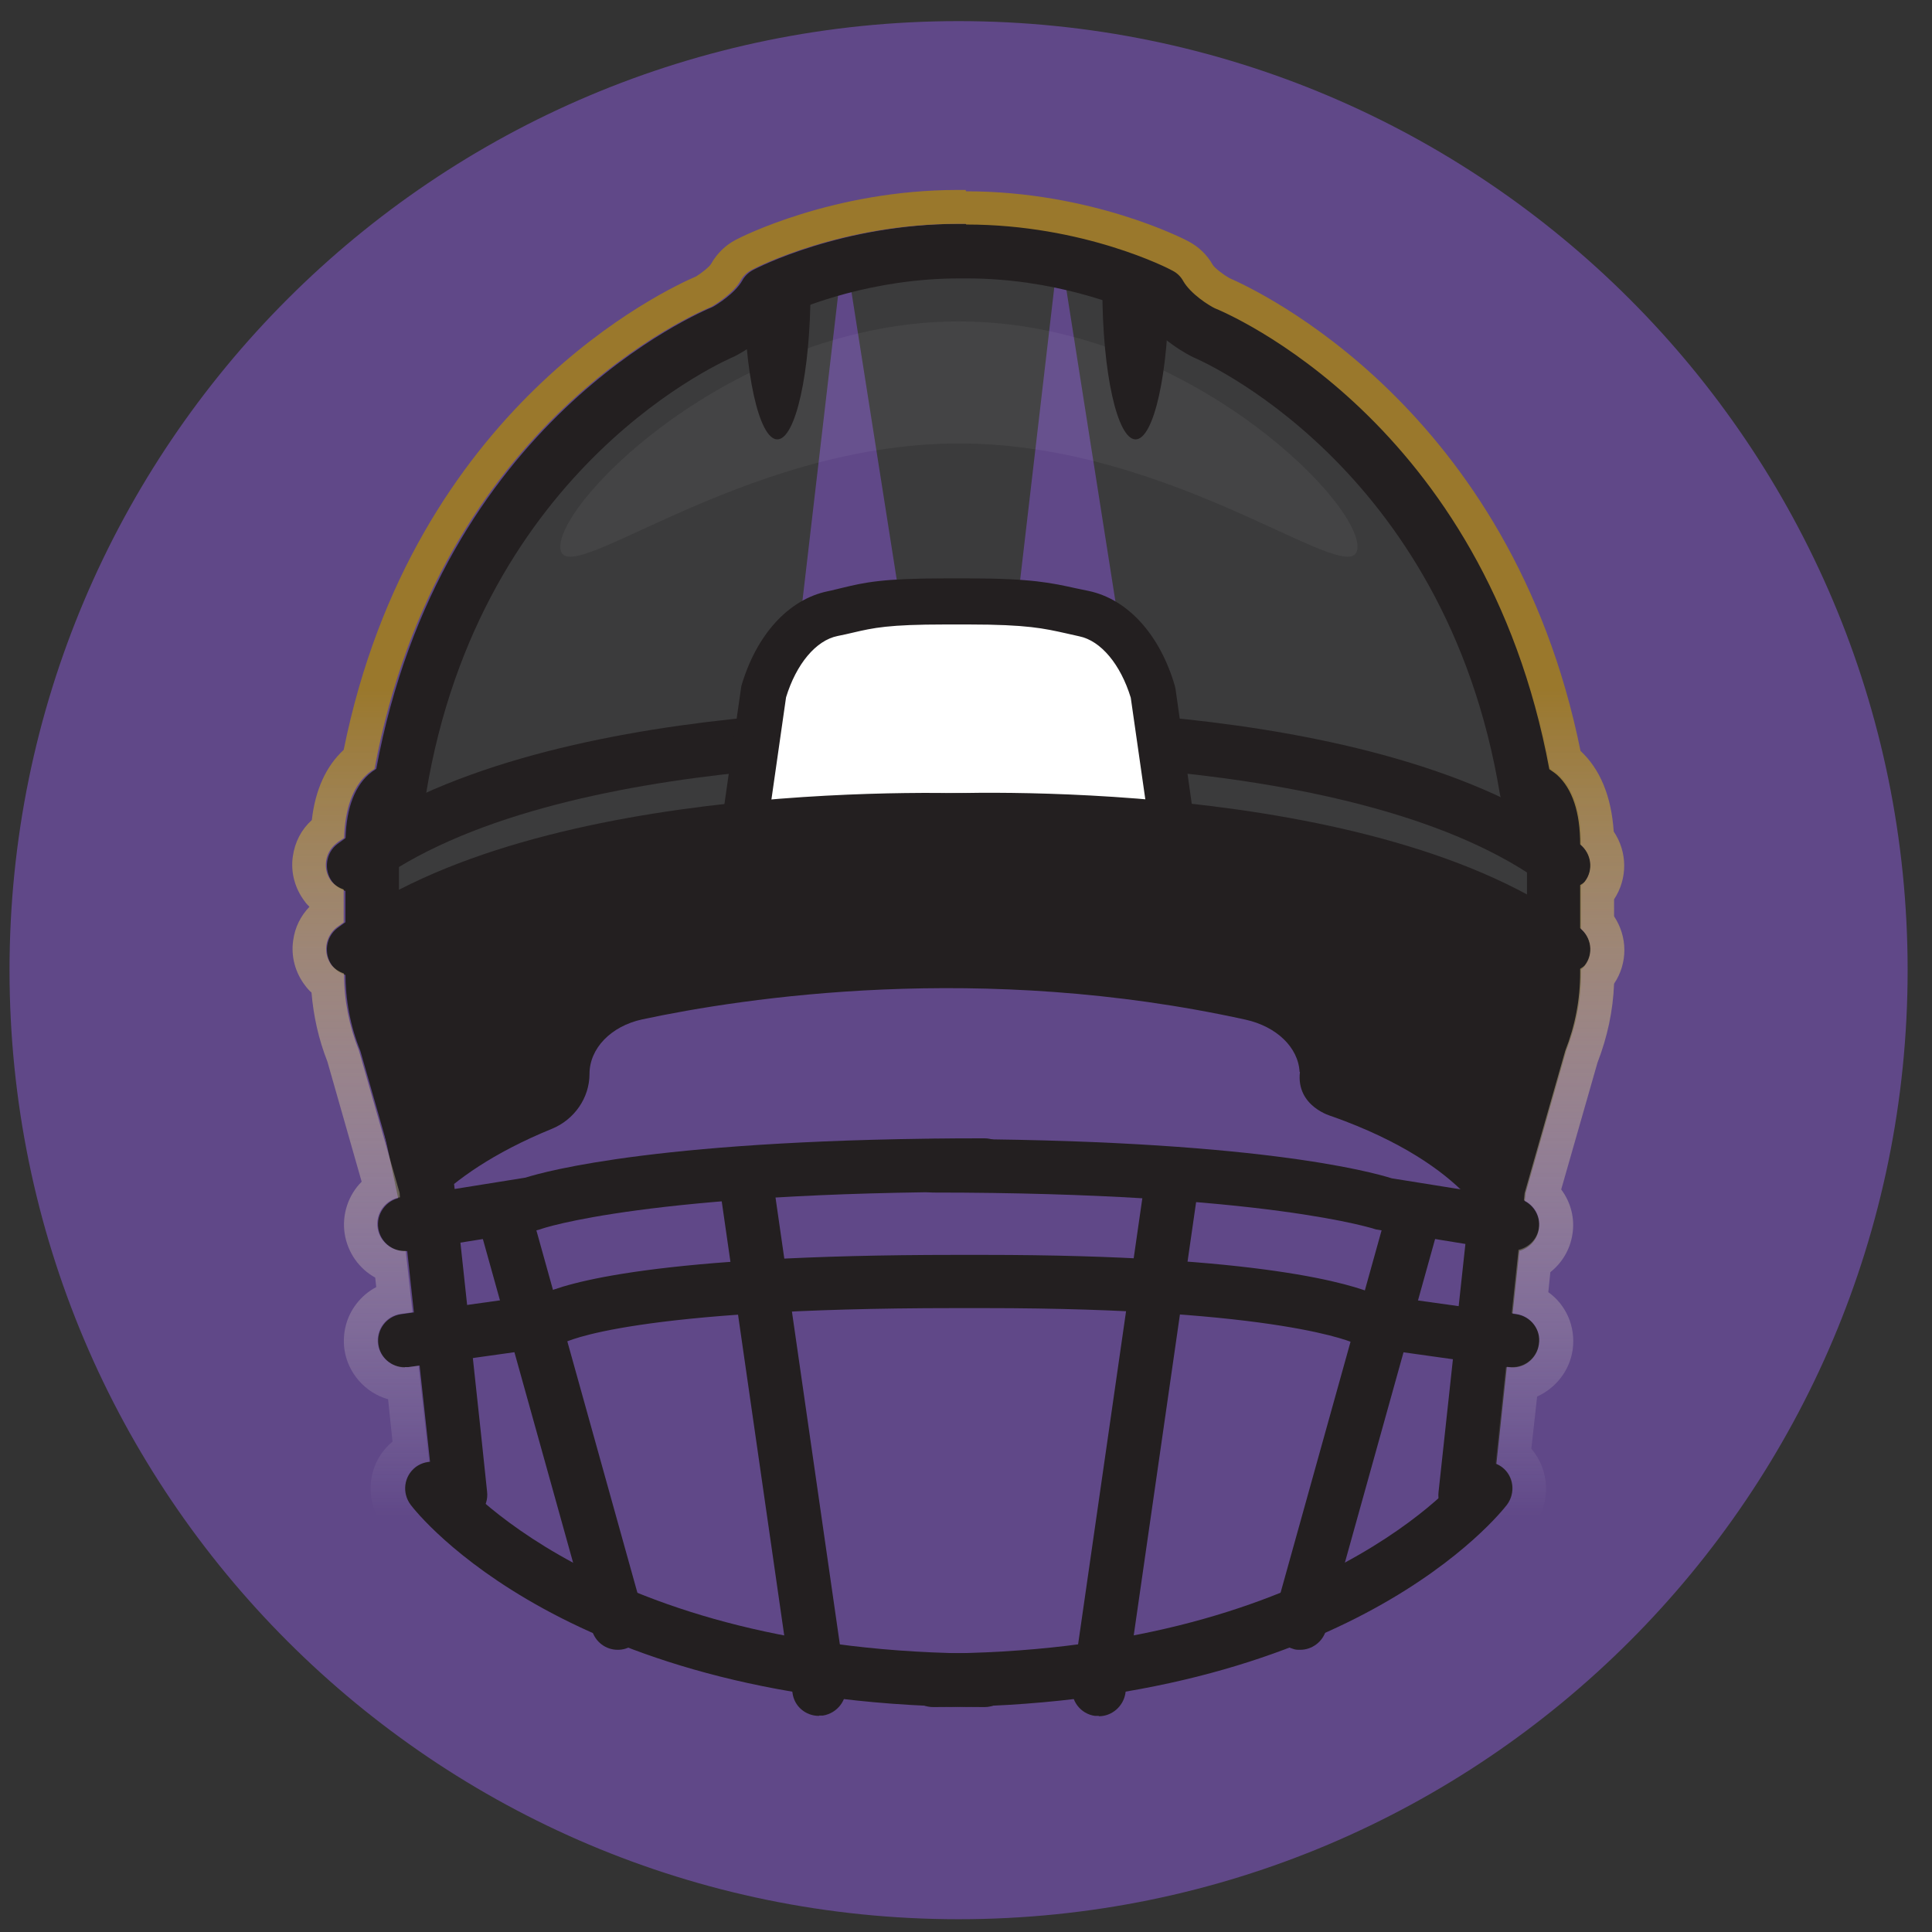 <svg width="57" height="57" viewBox="0 0 57 57" fill="none" xmlns="http://www.w3.org/2000/svg">
<rect x="0" y="0" width="57" height="57" fill="#333333" stroke="none"/>
<path d="M28.281 56.623C43.745 56.623 56.281 44.087 56.281 28.623C56.281 13.159 43.745 0.623 28.281 0.623C12.817 0.623 0.281 13.159 0.281 28.623C0.281 44.087 12.817 56.623 28.281 56.623Z" fill="#604888"/>
<path d="M45.37 27.343C45.37 15.323 35.27 9.953 35.27 9.953L33.64 8.533C31.92 7.993 29.36 7.173 28.29 7.423C27.22 7.183 24.66 8.003 22.94 8.533L18.48 10.793C18.48 10.793 11.51 19.523 11.41 27.013C11.41 27.013 16.15 24.193 27.95 24.083C39.75 24.203 45.38 27.353 45.38 27.353L45.37 27.343Z" fill="#3B3B3C"/>
<path d="M29.044 50.364C16.784 50.364 12.294 44.634 12.114 44.394C11.854 44.044 11.914 43.554 12.264 43.284C12.614 43.024 13.104 43.084 13.374 43.434C13.414 43.484 17.644 48.784 29.044 48.784C29.484 48.784 29.834 49.134 29.834 49.574C29.834 50.014 29.484 50.364 29.044 50.364Z" fill="#231F20"/>
<path d="M18.223 48.674C17.873 48.674 17.563 48.444 17.463 48.094L14.073 35.934C13.953 35.514 14.203 35.074 14.623 34.954C15.043 34.834 15.483 35.084 15.603 35.504L18.993 47.664C19.113 48.084 18.863 48.524 18.443 48.644C18.373 48.664 18.303 48.674 18.233 48.674H18.223Z" fill="#231F20"/>
<path d="M11.944 40.343C11.554 40.343 11.214 40.053 11.164 39.663C11.104 39.233 11.404 38.833 11.834 38.773L15.974 38.193C16.694 37.853 19.364 37.023 28.174 37.023H29.044C37.234 37.023 39.924 37.903 40.584 38.193L44.734 38.773C45.164 38.833 45.474 39.233 45.404 39.663C45.344 40.093 44.944 40.403 44.514 40.333L40.094 39.713L39.964 39.633C39.964 39.633 37.814 38.593 29.044 38.593H28.174C18.644 38.593 16.704 39.583 16.624 39.623L16.494 39.693L16.324 39.733L12.054 40.333C12.054 40.333 11.984 40.333 11.944 40.333V40.343Z" fill="#231F20"/>
<path d="M10.432 26.324C10.192 26.324 9.952 26.214 9.802 26.014C9.542 25.664 9.612 25.164 9.952 24.904C15.922 20.384 28.542 20.924 29.082 20.944C29.522 20.964 29.852 21.334 29.832 21.774C29.812 22.214 29.432 22.554 29.002 22.524C28.872 22.524 16.422 21.994 10.902 26.164C10.762 26.274 10.592 26.324 10.422 26.324H10.432Z" fill="#231F20"/>
<path d="M46.141 26.324C45.971 26.324 45.811 26.274 45.661 26.164C40.141 21.994 27.691 22.524 27.561 22.524C27.121 22.544 26.751 22.204 26.731 21.774C26.711 21.344 27.051 20.964 27.481 20.944C28.011 20.924 40.631 20.384 46.611 24.904C46.961 25.164 47.031 25.664 46.761 26.014C46.601 26.224 46.371 26.324 46.131 26.324H46.141Z" fill="#231F20"/>
<path d="M23.641 18.014L26.581 17.894L24.901 7.214L23.641 18.014Z" fill="#604888"/>
<path d="M29.992 18.014L32.932 17.894L31.252 7.214L29.992 18.014Z" fill="#604888"/>
<path d="M21.973 24.474L22.543 20.444C22.903 19.194 23.673 18.304 24.583 18.114C25.493 17.924 25.753 17.754 27.883 17.754H28.583C30.713 17.754 31.073 17.924 31.983 18.114C32.893 18.304 33.663 19.194 34.023 20.444L34.593 24.474" fill="white"/>
<path d="M33.931 24.564L33.361 20.584C33.061 19.604 32.481 18.904 31.841 18.773L31.441 18.683C30.811 18.544 30.311 18.424 28.581 18.424H27.881C26.211 18.424 25.771 18.523 25.171 18.663C25.031 18.694 24.881 18.733 24.711 18.764C24.071 18.893 23.491 19.593 23.191 20.573L22.621 24.553L21.281 24.363L21.871 20.244C22.311 18.733 23.261 17.683 24.421 17.444C24.581 17.413 24.711 17.373 24.851 17.343C25.511 17.183 26.041 17.064 27.871 17.064H28.571C30.451 17.064 31.041 17.203 31.731 17.354L32.111 17.433C33.271 17.674 34.221 18.724 34.661 20.233L34.681 20.323L35.251 24.354L33.911 24.544L33.931 24.564Z" fill="#231F20"/>
<path d="M27.532 50.364C27.092 50.364 26.742 50.014 26.742 49.574C26.742 49.133 27.092 48.783 27.532 48.783C38.942 48.783 43.162 43.483 43.202 43.434C43.472 43.093 43.962 43.023 44.312 43.283C44.662 43.544 44.722 44.044 44.462 44.394C44.272 44.633 39.792 50.364 27.532 50.364Z" fill="#231F20"/>
<path d="M38.353 48.674C38.283 48.674 38.213 48.674 38.143 48.644C37.723 48.524 37.473 48.094 37.593 47.664L40.983 35.504C41.103 35.084 41.533 34.834 41.963 34.954C42.383 35.074 42.633 35.504 42.513 35.934L39.123 48.094C39.023 48.444 38.703 48.674 38.363 48.674H38.353Z" fill="#231F20"/>
<path d="M43.231 44.894C43.231 44.894 43.171 44.894 43.141 44.894C42.711 44.843 42.391 44.453 42.441 44.023L43.421 34.974C43.421 34.974 43.431 34.883 43.451 34.843L44.681 30.544C44.681 30.544 44.701 30.483 44.711 30.463C44.941 29.904 45.051 29.314 45.051 28.713V24.933C45.051 24.393 44.951 24.154 44.911 24.073C44.581 24.023 44.311 23.764 44.251 23.424C42.641 13.664 35.281 10.573 35.211 10.543C35.061 10.473 34.221 10.034 33.701 9.304C33.111 9.034 31.091 8.214 28.531 8.214H28.301C25.741 8.214 23.721 9.034 23.131 9.304C22.611 10.034 21.771 10.463 21.671 10.514C21.541 10.573 14.181 13.653 12.571 23.413C12.511 23.753 12.241 24.014 11.911 24.064C11.861 24.143 11.771 24.373 11.771 24.924V28.703C11.771 29.303 11.891 29.893 12.111 30.453C12.121 30.483 12.131 30.503 12.141 30.534L13.371 34.834C13.371 34.834 13.391 34.923 13.401 34.964L14.191 42.303L14.371 44.014C14.421 44.444 14.101 44.843 13.671 44.883C13.241 44.934 12.851 44.614 12.801 44.184L11.831 35.203L10.631 31.003C10.331 30.264 10.191 29.494 10.191 28.694V24.913C10.191 23.953 10.421 23.264 10.871 22.854C10.951 22.784 11.021 22.733 11.101 22.683C13.011 12.383 20.701 9.194 21.031 9.054C21.141 8.994 21.691 8.654 21.901 8.274C21.971 8.144 22.091 8.034 22.221 7.964C22.331 7.904 24.851 6.604 28.311 6.604H28.541C32.001 6.604 34.521 7.904 34.621 7.964C34.751 8.034 34.871 8.144 34.941 8.274C35.161 8.654 35.701 8.994 35.871 9.074C36.141 9.184 43.831 12.364 45.741 22.674C45.811 22.724 45.891 22.773 45.971 22.843C46.421 23.253 46.651 23.944 46.651 24.904V28.683C46.651 29.483 46.501 30.253 46.211 30.994L45.011 35.194L44.041 44.173C44.001 44.584 43.651 44.883 43.251 44.883L43.231 44.894Z" fill="#231F20"/>
<path d="M11.943 36.914C11.562 36.914 11.223 36.634 11.162 36.244C11.092 35.814 11.393 35.404 11.822 35.334L15.502 34.744C16.073 34.564 19.562 33.584 29.043 33.584C29.483 33.584 29.832 33.934 29.832 34.374C29.832 34.814 29.483 35.164 29.043 35.164C19.183 35.164 15.982 36.244 15.953 36.264L15.812 36.304L12.072 36.904C12.072 36.904 11.992 36.914 11.943 36.914Z" fill="#231F20"/>
<path d="M44.62 36.913C44.62 36.913 44.541 36.913 44.49 36.904L40.6 36.273C40.6 36.273 37.38 35.184 27.52 35.184C27.081 35.184 26.73 34.834 26.73 34.394C26.73 33.953 27.081 33.603 27.52 33.603C37.001 33.603 40.49 34.584 41.06 34.764L44.74 35.353C45.17 35.423 45.471 35.824 45.401 36.264C45.34 36.654 45.001 36.934 44.62 36.934V36.913Z" fill="#231F20"/>
<path d="M10.432 28.803C10.192 28.803 9.952 28.693 9.802 28.493C9.542 28.143 9.612 27.643 9.952 27.383C15.922 22.863 28.542 23.403 29.082 23.423C29.522 23.443 29.852 23.813 29.832 24.253C29.812 24.693 29.432 25.033 29.002 25.003C28.872 25.003 16.422 24.473 10.902 28.643C10.762 28.753 10.592 28.803 10.422 28.803H10.432Z" fill="#231F20"/>
<path d="M46.141 28.803C45.971 28.803 45.811 28.753 45.661 28.643C40.141 24.473 27.691 24.993 27.561 25.003C27.131 25.023 26.751 24.683 26.731 24.253C26.711 23.823 27.051 23.443 27.481 23.423C28.011 23.393 40.631 22.863 46.611 27.383C46.961 27.643 47.031 28.143 46.761 28.493C46.601 28.703 46.371 28.803 46.131 28.803H46.141Z" fill="#231F20"/>
<path d="M24.161 50.624C23.771 50.624 23.431 50.344 23.381 49.944L21.191 34.734C21.131 34.304 21.431 33.904 21.861 33.834C22.291 33.774 22.691 34.074 22.761 34.504L24.951 49.714C25.011 50.144 24.711 50.544 24.281 50.614C24.241 50.614 24.201 50.614 24.171 50.614L24.161 50.624Z" fill="#231F20"/>
<path d="M32.413 50.624C32.413 50.624 32.333 50.624 32.303 50.624C31.873 50.564 31.573 50.164 31.633 49.724L33.823 34.514C33.883 34.084 34.283 33.784 34.723 33.844C35.153 33.904 35.453 34.304 35.393 34.744L33.203 49.954C33.143 50.344 32.803 50.634 32.423 50.634L32.413 50.624Z" fill="#231F20"/>
<path opacity="0.05" d="M40.051 16.133C40.051 17.593 34.781 13.083 28.291 13.083C21.801 13.083 16.531 17.593 16.531 16.133C16.531 14.673 21.801 9.483 28.291 9.483C34.781 9.483 40.051 14.673 40.051 16.133Z" fill="white"/>
<path d="M22.933 12.963C23.473 12.963 23.913 10.983 23.913 8.533H21.953C21.953 10.983 22.393 12.963 22.933 12.963Z" fill="#231F20"/>
<path d="M33.503 12.963C34.043 12.963 34.483 10.983 34.483 8.533H32.523C32.523 10.983 32.963 12.963 33.503 12.963Z" fill="#231F20"/>
<path d="M38.342 31.624C38.302 30.894 37.652 30.284 36.752 30.084C28.942 28.364 21.952 29.434 18.952 30.074C18.022 30.274 17.392 30.934 17.392 31.684C17.392 32.394 16.942 33.034 16.282 33.304C12.752 34.744 11.992 36.504 11.992 36.504L10.262 28.344C24.152 18.294 46.172 28.254 46.172 28.254L44.072 36.434C44.072 36.434 43.442 34.404 39.292 32.934C39.292 32.934 38.232 32.654 38.352 31.624H38.342Z" fill="#231F20"/>
<path d="M28.51 6.624C31.97 6.624 34.49 7.924 34.59 7.984C34.73 8.054 34.84 8.164 34.91 8.294C35.13 8.674 35.67 9.014 35.84 9.094C36.11 9.204 43.8 12.383 45.71 22.694C45.78 22.744 45.86 22.794 45.94 22.863C46.39 23.273 46.62 23.963 46.62 24.913C46.95 25.183 47.02 25.663 46.76 26.003C46.72 26.053 46.67 26.084 46.62 26.113V27.384C46.95 27.654 47.02 28.134 46.76 28.474C46.72 28.523 46.67 28.553 46.62 28.584V28.694C46.62 29.494 46.47 30.264 46.18 31.003L44.98 35.203L44.96 35.413C45.27 35.563 45.46 35.883 45.4 36.243C45.35 36.563 45.1 36.803 44.8 36.873L44.6 38.743L44.73 38.764C45.16 38.824 45.47 39.224 45.4 39.654C45.35 40.044 45.01 40.334 44.62 40.334C44.58 40.334 44.54 40.334 44.51 40.334H44.43L44.12 43.184C44.18 43.214 44.25 43.233 44.3 43.273C44.65 43.533 44.71 44.033 44.45 44.383C44.34 44.523 42.77 46.514 39.07 48.163C38.95 48.474 38.66 48.673 38.34 48.673C38.27 48.673 38.2 48.673 38.13 48.644C38.1 48.633 38.07 48.614 38.04 48.593C36.68 49.114 35.06 49.574 33.19 49.894V49.944C33.13 50.334 32.79 50.623 32.4 50.623C32.36 50.623 32.32 50.623 32.29 50.623C32 50.584 31.78 50.383 31.68 50.123C30.93 50.214 30.13 50.273 29.3 50.313C29.22 50.343 29.13 50.364 29.04 50.364C28.78 50.364 28.54 50.343 28.28 50.343C28.02 50.343 27.78 50.364 27.52 50.364C27.43 50.364 27.34 50.343 27.26 50.313C26.43 50.273 25.63 50.214 24.88 50.123C24.78 50.373 24.56 50.574 24.27 50.623C24.23 50.623 24.19 50.623 24.16 50.623C23.77 50.623 23.43 50.343 23.38 49.944V49.894C21.5 49.574 19.88 49.114 18.52 48.593C18.49 48.603 18.46 48.633 18.43 48.644C18.36 48.663 18.29 48.673 18.22 48.673C17.9 48.673 17.61 48.474 17.49 48.163C13.8 46.514 12.22 44.523 12.11 44.383C11.85 44.033 11.91 43.544 12.26 43.273C12.38 43.184 12.52 43.144 12.66 43.133L12.35 40.294L12.04 40.334C12.04 40.334 11.97 40.334 11.93 40.334C11.54 40.334 11.2 40.044 11.15 39.654C11.09 39.224 11.39 38.824 11.82 38.764L12.17 38.714L11.97 36.904C11.97 36.904 11.94 36.904 11.92 36.904C11.54 36.904 11.2 36.623 11.14 36.233C11.07 35.803 11.37 35.394 11.8 35.324L11.79 35.194L10.59 30.994C10.3 30.264 10.15 29.503 10.15 28.724C10.01 28.674 9.88 28.593 9.78 28.474C9.52 28.123 9.59 27.634 9.93 27.363C10 27.314 10.07 27.264 10.14 27.213V26.244C10 26.194 9.87 26.113 9.77 25.994C9.51 25.643 9.58 25.154 9.92 24.884C9.99 24.823 10.07 24.773 10.15 24.724C10.18 23.873 10.4 23.233 10.82 22.854C10.89 22.784 10.97 22.733 11.05 22.683C12.96 12.383 20.65 9.194 20.98 9.054C21.09 8.994 21.64 8.654 21.85 8.274C21.92 8.144 22.04 8.034 22.17 7.964C22.28 7.904 24.8 6.604 28.26 6.604H28.49M28.49 5.604H28.26C24.56 5.604 21.82 7.014 21.71 7.074C21.4 7.234 21.15 7.484 20.98 7.784C20.93 7.874 20.7 8.054 20.54 8.154C19.68 8.524 12.19 11.973 10.14 22.123C9.62 22.604 9.3 23.303 9.2 24.194C8.89 24.474 8.7 24.843 8.64 25.264C8.57 25.733 8.7 26.213 8.99 26.593C9.03 26.654 9.08 26.703 9.13 26.753C8.87 27.023 8.7 27.363 8.65 27.744C8.58 28.213 8.71 28.694 9 29.073C9.06 29.154 9.12 29.224 9.19 29.284C9.25 29.983 9.4 30.663 9.66 31.323L10.67 34.864C10.28 35.254 10.08 35.824 10.17 36.404C10.26 36.964 10.6 37.434 11.07 37.694L11.1 37.974C10.87 38.093 10.67 38.264 10.51 38.474C10.22 38.853 10.1 39.324 10.16 39.803C10.26 40.514 10.78 41.093 11.45 41.283L11.58 42.533C11.23 42.824 11.01 43.224 10.95 43.673C10.89 44.144 11.01 44.623 11.3 45.004C11.47 45.233 13.06 47.233 16.77 48.953C17.1 49.404 17.63 49.684 18.2 49.684C18.29 49.684 18.38 49.684 18.47 49.663C19.75 50.133 21.15 50.514 22.63 50.794C22.95 51.303 23.52 51.633 24.15 51.633C24.23 51.633 24.32 51.633 24.4 51.614C24.76 51.563 25.08 51.413 25.33 51.184C25.87 51.233 26.45 51.273 27.09 51.313C27.21 51.343 27.35 51.373 27.52 51.373C27.69 51.373 27.85 51.373 28.01 51.364C28.1 51.364 28.2 51.364 28.3 51.364C28.36 51.364 28.45 51.364 28.54 51.364C28.7 51.364 28.86 51.373 29.03 51.373C29.2 51.373 29.34 51.343 29.46 51.313C30.1 51.283 30.68 51.243 31.22 51.184C31.47 51.413 31.79 51.563 32.14 51.614C32.23 51.623 32.31 51.633 32.4 51.633C33.03 51.633 33.6 51.303 33.92 50.794C35.4 50.514 36.79 50.133 38.08 49.663C38.17 49.673 38.26 49.684 38.35 49.684C38.93 49.684 39.45 49.404 39.78 48.953C43.48 47.233 45.07 45.233 45.25 45.004C45.77 44.324 45.72 43.373 45.18 42.743L45.35 41.203C45.9 40.953 46.31 40.444 46.4 39.813C46.49 39.133 46.2 38.493 45.68 38.123L45.74 37.533C46.08 37.264 46.32 36.873 46.39 36.423C46.47 35.944 46.34 35.464 46.06 35.093L47.13 31.354C47.42 30.604 47.59 29.823 47.62 29.023C48.03 28.413 48.02 27.634 47.62 27.034V26.534C48.03 25.913 48.01 25.123 47.61 24.534C47.54 23.494 47.21 22.694 46.63 22.154C44.58 12.014 37.05 8.544 36.27 8.204C36.11 8.114 35.84 7.914 35.78 7.814C35.61 7.514 35.36 7.274 35.05 7.114C34.94 7.054 32.21 5.644 28.5 5.644L28.49 5.604Z" fill="url(#paint0_linear_1019_140948)"/>
<defs>
<linearGradient id="paint0_linear_1019_140948" x1="28.29" y1="5.624" x2="28.29" y2="51.623" gradientUnits="userSpaceOnUse">
<stop offset="0.32" stop-color="#9A782C"/>
<stop offset="0.85" stop-color="white" stop-opacity="0"/>
</linearGradient>
</defs>
</svg>
